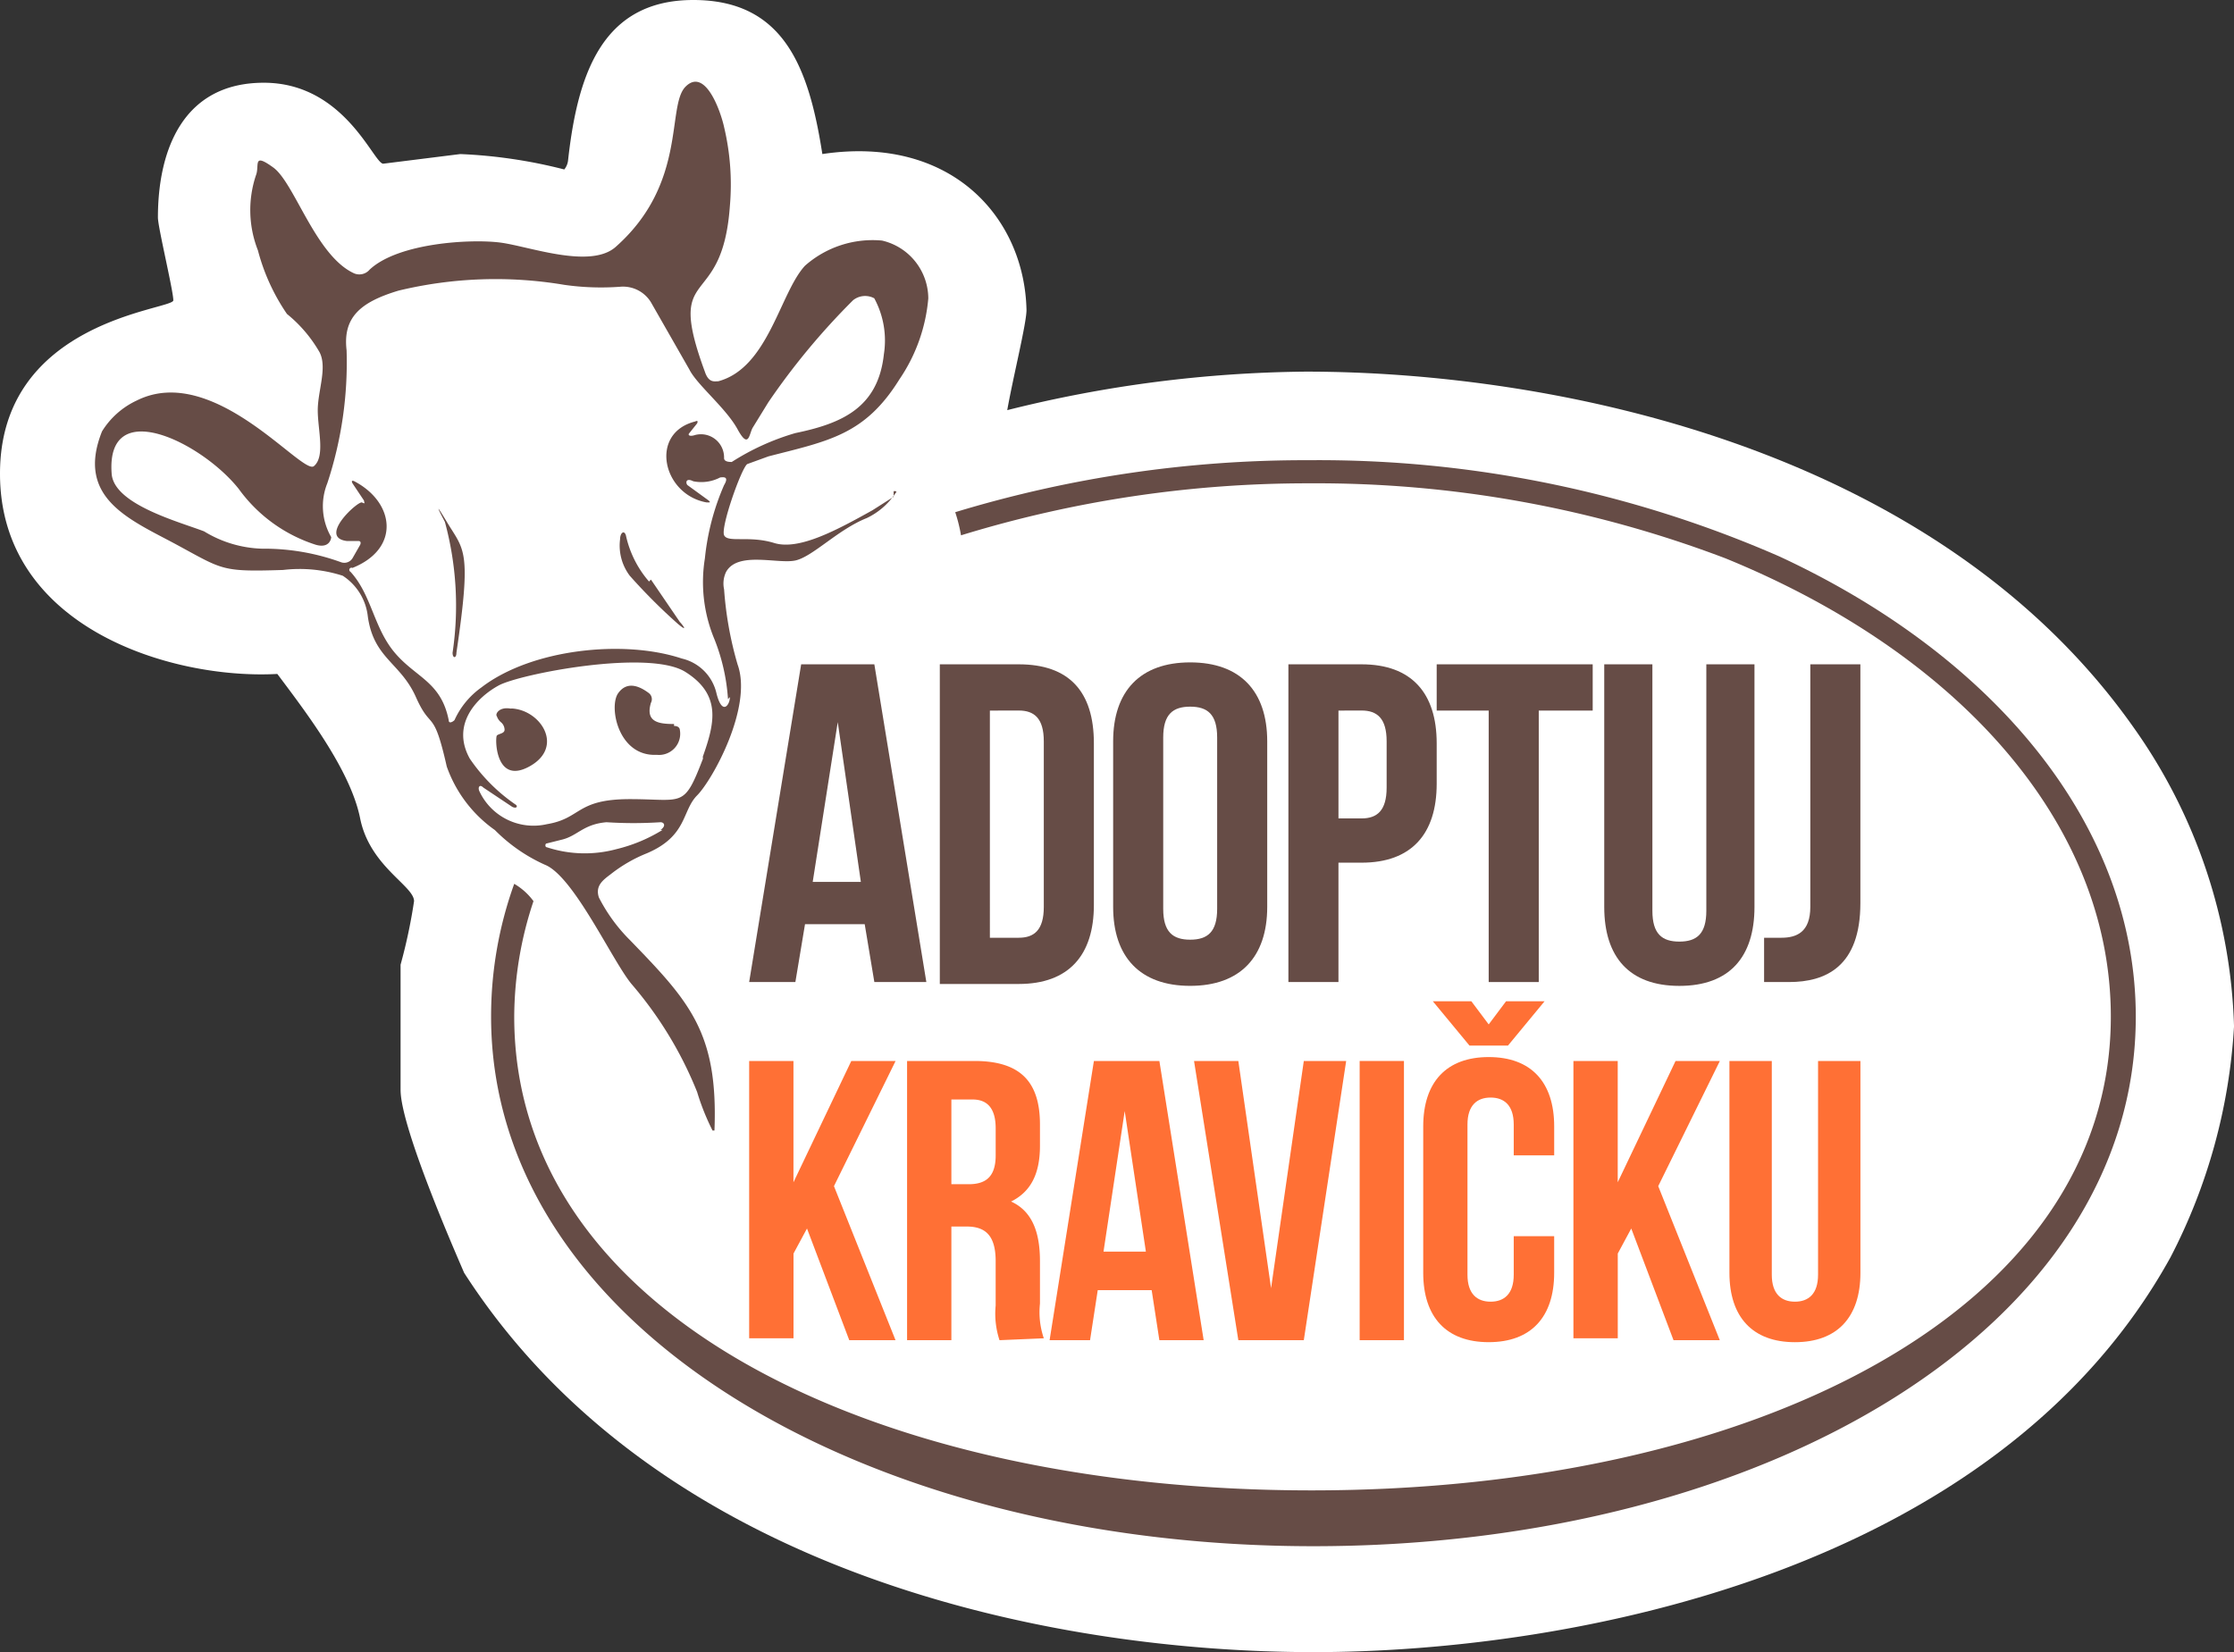 <svg xmlns="http://www.w3.org/2000/svg" width="135.198" height="100" viewBox="0 0 135.198 100"><rect x="0" y="0" width="135.198" height="100" fill="#333333" stroke="none"/><g transform="translate(-0.1)"><path d="M49.867,9.324C49.051,4.079,47.536,0,42.058,0s-6.993,4.429-7.576,9.674a1.049,1.049,0,0,1-.233.583,30.3,30.3,0,0,0-6.294-.932l-4.662.583c-.583,0-2.331-4.9-7.226-4.9s-6.41,4.079-6.41,8.159c0,.583.932,4.429.932,5.012S.1,19.347.1,28.671,10.473,41.142,16.883,40.793c1.748,2.331,4.429,5.828,5.012,8.741s3.263,4.079,3.263,5.012a32.516,32.516,0,0,1-.816,3.846v7.576c0,2.331,3.5,10.256,3.846,11.072C39.96,95.338,63.853,100,79.587,100s41.375-4.9,51.865-23.893A34.615,34.615,0,0,0,135.3,62.121a32.867,32.867,0,0,0-6.061-18.065c-11.888-16.9-34.965-21.562-50.117-21.562a76.807,76.807,0,0,0-18.065,2.331c.35-1.981,1.165-5.245,1.165-6.061C62.1,13.17,57.676,8.159,49.867,9.324Z" fill="#fff"/><path d="M26.722,36.8c-.7-.117-.932.35-.816.466a.816.816,0,0,0,.233.35.606.606,0,0,1,.233.466c0,.233-.35.233-.466.35s-.117,3.03,1.981,1.865.7-3.38-1.049-3.5Z" transform="translate(4.264 6.088)" fill="#664c46"/><path d="M23.254,27.21a19.347,19.347,0,0,1,.466,7.925c0,.35.233.35.233,0,.932-6.294.466-6.177-.583-7.925s-.117,0-.117,0Z" transform="translate(3.769 4.375)" fill="#664c46"/><path d="M34.052,30.622a6.294,6.294,0,0,1-1.4-2.8c-.117-.35-.35-.117-.35.233a3.03,3.03,0,0,0,.583,2.214A34.341,34.341,0,0,0,35.8,33.186c.7.583.233,0,.117-.117l-1.748-2.564Z" transform="translate(5.325 4.576)" fill="#664c46"/><path d="M53.363,29.367l-1.282.816c-2.1,1.166-4.429,2.448-5.944,1.981s-2.8,0-3.03-.466,1.049-4.079,1.4-4.312l1.282-.466c3.613-.932,5.828-1.282,7.925-4.662a10.256,10.256,0,0,0,1.748-4.9,3.613,3.613,0,0,0-2.8-3.5A6.177,6.177,0,0,0,48,15.381c-1.515,1.632-2.214,6.177-5.245,6.993-.233,0-.583.117-.816-.583-2.448-6.643,1.049-3.5,1.515-10.023a15.035,15.035,0,0,0-.35-4.779c-.233-1.049-1.165-3.613-2.331-2.448s.117,5.828-4.2,9.674c-1.515,1.4-5.245,0-6.993-.233s-6.177,0-7.925,1.632a.816.816,0,0,1-.932.233c-2.331-1.049-3.613-5.478-4.9-6.41s-.816-.117-1.049.466a6.643,6.643,0,0,0,.117,4.545A12.354,12.354,0,0,0,16.649,18.3a8.275,8.275,0,0,1,1.981,2.331c.466.932-.117,2.331-.117,3.5s.466,2.8-.233,3.38S12.22,21.209,7.558,23.54a4.9,4.9,0,0,0-2.1,1.865c-1.632,4.079,1.748,5.361,4.545,6.876s2.681,1.632,6.41,1.515a8.508,8.508,0,0,1,3.613.35,3.38,3.38,0,0,1,1.515,2.448c.35,2.564,1.981,2.8,2.914,4.9s1.049.583,1.865,4.2a7.925,7.925,0,0,0,2.914,3.846,10.023,10.023,0,0,0,3.03,2.1c1.748.7,4.079,5.828,5.245,7.226a23.31,23.31,0,0,1,3.963,6.527,14.219,14.219,0,0,0,.932,2.331h.117c.233-5.944-1.515-7.809-5.128-11.538a10.14,10.14,0,0,1-1.865-2.564c-.233-.7.233-1.049.7-1.4a8.858,8.858,0,0,1,2.214-1.282c2.448-1.049,2.1-2.564,3.03-3.5s3.38-5.361,2.448-7.925a21.562,21.562,0,0,1-.816-4.545,1.632,1.632,0,0,1,.117-1.049c.7-1.282,3.147-.466,4.2-.7s2.564-1.865,4.312-2.564a4.312,4.312,0,0,0,1.748-1.515c.117-.117,0-.117-.117-.117ZM39.377,49.531a9.557,9.557,0,0,1-2.8,1.166,7.343,7.343,0,0,1-4.2-.117c-.117,0-.117-.233,0-.233l.932-.233c.932-.233,1.282-.932,2.681-1.049a25.292,25.292,0,0,0,3.263,0c.233,0,.35.233,0,.466Zm2.448-4.312c-1.166,3.03-1.166,2.448-4.429,2.448s-2.914,1.166-5.012,1.515A3.613,3.613,0,0,1,28.3,47.2c-.117-.233,0-.466.233-.233l1.748,1.166c.233.117.35,0,.233-.117a10.606,10.606,0,0,1-2.8-2.8c-1.166-2.1.466-3.73,1.748-4.429s9.091-2.214,11.305-.816,1.748,3.147,1.049,5.128Zm1.632-3.73c0,.466-.466,1.166-.816-.233a2.8,2.8,0,0,0-2.1-2.1c-3.5-1.166-9.091-.583-12.121,1.748a4.9,4.9,0,0,0-1.632,1.981c-.117.117-.35.233-.35,0-.466-2.331-1.981-2.564-3.263-4.079s-1.4-3.5-2.681-4.9a.13.13,0,1,1,.117-.233c2.914-1.166,2.564-3.963.117-5.245,0,0-.233-.117-.117.117l.7,1.049c0,.117.117.233-.117.117s-2.681,2.1-.932,2.331h.7c.233,0,.117.233.117.233l-.466.816a.583.583,0,0,1-.7.233,13.636,13.636,0,0,0-4.779-.816,7.11,7.11,0,0,1-3.5-1.049c-1.515-.583-5.478-1.632-5.594-3.5-.35-4.779,5.478-1.865,7.692.932a9.207,9.207,0,0,0,4.662,3.38c.816.233.932-.35.932-.466a3.73,3.73,0,0,1-.233-3.263,23.31,23.31,0,0,0,1.165-8.042c-.233-1.981.816-2.914,3.147-3.613a25.058,25.058,0,0,1,10.023-.35,15.734,15.734,0,0,0,3.38.117,1.981,1.981,0,0,1,1.865.932l2.331,4.079c.466.932,2.214,2.331,2.914,3.613s.7.233.932-.117l.932-1.515a42.424,42.424,0,0,1,5.128-6.177,1.165,1.165,0,0,1,1.282-.117,5.361,5.361,0,0,1,.583,3.38c-.35,3.263-2.564,4.2-5.361,4.779a14.8,14.8,0,0,0-3.846,1.748c-.117,0-.466,0-.466-.233a1.4,1.4,0,0,0-1.748-1.4c-.35.117-.466,0-.35-.117l.466-.583s.117-.233-.117-.117c-2.8.7-1.981,4.429.7,4.9.233,0,.233,0,.117-.117l-1.282-.932c-.117-.117-.117-.466.35-.233a2.448,2.448,0,0,0,1.632-.233c.117,0,.583-.117.233.466A14.8,14.8,0,0,0,41.941,33.1a8.974,8.974,0,0,0,.583,4.9,11.888,11.888,0,0,1,.816,3.613Z" transform="translate(0.817 0.703)" fill="#664c46"/><path d="M48.9,34.5h4.779c3.03,0,4.545,1.632,4.545,4.779v9.79c0,3.03-1.515,4.779-4.545,4.779H48.9Zm3.03,2.8V51.05h1.748c.932,0,1.515-.466,1.515-1.865V39.162c0-1.4-.583-1.865-1.515-1.865Z" transform="translate(8.076 5.71)" fill="#664c46"/><path d="M103.572,29.728h0A69.58,69.58,0,0,0,75.134,23.9a72.844,72.844,0,0,0-21.445,3.147,9.557,9.557,0,0,1,.35,1.4,71.329,71.329,0,0,1,21.1-3.147,69.58,69.58,0,0,1,25.175,4.545h0c13.986,5.711,23.31,15.967,23.31,27.739,0,17.832-21.678,28.671-48.368,28.671S27,75.532,27,57.583a22.261,22.261,0,0,1,1.166-6.993A3.846,3.846,0,0,0,27,49.541a23.66,23.66,0,0,0-1.4,8.042c0,18.648,22.378,32.051,49.767,32.051s49.767-13.287,49.767-32.051C125.134,46.045,116.626,35.788,103.572,29.728Z" transform="translate(4.22 3.955)" fill="#664c46"/><path d="M35.61,37.929c-.932,0-1.748-.117-1.4-1.282a.466.466,0,0,0-.117-.583c-.466-.35-1.282-.816-1.865,0s0,3.846,2.331,3.73a1.282,1.282,0,0,0,1.4-1.515s0-.233-.35-.233Z" transform="translate(5.283 5.894)" fill="#664c46"/><path d="M49.723,53.731H46.576l-.583-3.5H42.38l-.583,3.5H39L42.147,34.5h4.429ZM42.846,47.67H45.76L44.361,38h0Z" transform="translate(6.438 5.71)" fill="#664c46"/><path d="M57.9,39.179c0-3.03,1.632-4.779,4.662-4.779s4.662,1.748,4.662,4.779V49.2c0,3.03-1.632,4.779-4.662,4.779S57.9,52.232,57.9,49.2Zm3.03,10.14c0,1.4.583,1.865,1.632,1.865s1.632-.466,1.632-1.865V38.945c0-1.4-.583-1.865-1.632-1.865s-1.632.466-1.632,1.865Z" transform="translate(9.566 5.693)" fill="#664c46"/><path d="M75.974,39.279v2.448c0,3.03-1.515,4.779-4.545,4.779h-1.4v7.226H67V34.5h4.429C74.459,34.5,75.974,36.248,75.974,39.279ZM70.03,37.3v6.527h1.4c.932,0,1.515-.466,1.515-1.865v-2.8c0-1.4-.583-1.865-1.515-1.865Z" transform="translate(11.072 5.71)" fill="#664c46"/><path d="M74.7,34.5h9.441v2.8H80.877V53.731h-3.03V37.3H74.7Z" transform="translate(12.346 5.71)" fill="#664c46"/><path d="M86.314,34.5V49.418c0,1.4.583,1.865,1.632,1.865s1.632-.466,1.632-1.865V34.5h2.914V49.185c0,3.03-1.515,4.779-4.545,4.779S83.4,52.216,83.4,49.185V34.5Z" transform="translate(13.786 5.71)" fill="#664c46"/><path d="M91.7,51.05h1.049c.932,0,1.748-.35,1.748-1.865V34.5h3.03V48.952c0,3.846-2.1,4.779-4.312,4.779H91.7Z" transform="translate(15.16 5.71)" fill="#664c46"/><path d="M42.5,65.24l-.816,1.515v5.128H39V55.1h2.681v7.343h0l3.5-7.343h2.681l-3.73,7.576L47.858,72h-2.8Z" transform="translate(6.438 9.119)" fill="#ff7035"/><path d="M52.794,72a5.128,5.128,0,0,1-.233-2.1V67.221c0-1.515-.583-2.1-1.748-2.1h-.932V72H47.2V55.1h4.079c2.8,0,3.963,1.282,3.963,3.846v1.282c0,1.748-.583,2.8-1.748,3.38h0c1.282.583,1.748,1.865,1.748,3.613v2.564a4.9,4.9,0,0,0,.233,2.1ZM49.881,57.431v5.128H50.93c1.049,0,1.632-.466,1.632-1.748V59.179q0-1.748-1.4-1.748Z" transform="translate(7.795 9.119)" fill="#ff7035"/><path d="M63.924,72H61.243l-.466-3.03H57.514L57.048,72H54.6l2.681-16.9h3.963Zm-6.061-5.361h2.564L59.145,58.13h0Z" transform="translate(9.02 9.119)" fill="#ff7035"/><path d="M66.762,68.853h0L68.743,55.1h2.564L68.743,72H64.781L62.1,55.1h2.681Z" transform="translate(10.261 9.119)" fill="#ff7035"/><path d="M70.7,55.1h2.681V72H70.7Z" transform="translate(11.684 9.119)" fill="#ff7035"/><path d="M81.925,66.219v2.214c0,2.681-1.4,4.2-3.963,4.2S74,71.114,74,68.434V59.576c0-2.681,1.4-4.2,3.963-4.2s3.963,1.515,3.963,4.2v1.748H79.478V59.459c0-1.166-.583-1.632-1.4-1.632s-1.4.466-1.4,1.632V68.55c0,1.165.583,1.632,1.4,1.632s1.4-.466,1.4-1.632V66.219ZM76.914,52l1.049,1.4L79.012,52h2.331l-2.214,2.681H76.8L74.583,52Z" transform="translate(12.231 8.606)" fill="#ff7035"/><path d="M85.3,65.24l-.816,1.515v5.128H81.8V55.1h2.681v7.343h0l3.5-7.343h2.681l-3.73,7.576L90.658,72h-2.8Z" transform="translate(13.521 9.119)" fill="#ff7035"/><path d="M92.464,55.1V68.037c0,1.165.583,1.632,1.4,1.632s1.4-.466,1.4-1.632V55.1h2.564V67.921c0,2.681-1.4,4.2-3.963,4.2S89.9,70.6,89.9,67.921V55.1Z" transform="translate(14.862 9.119)" fill="#ff7035"/></g></svg>